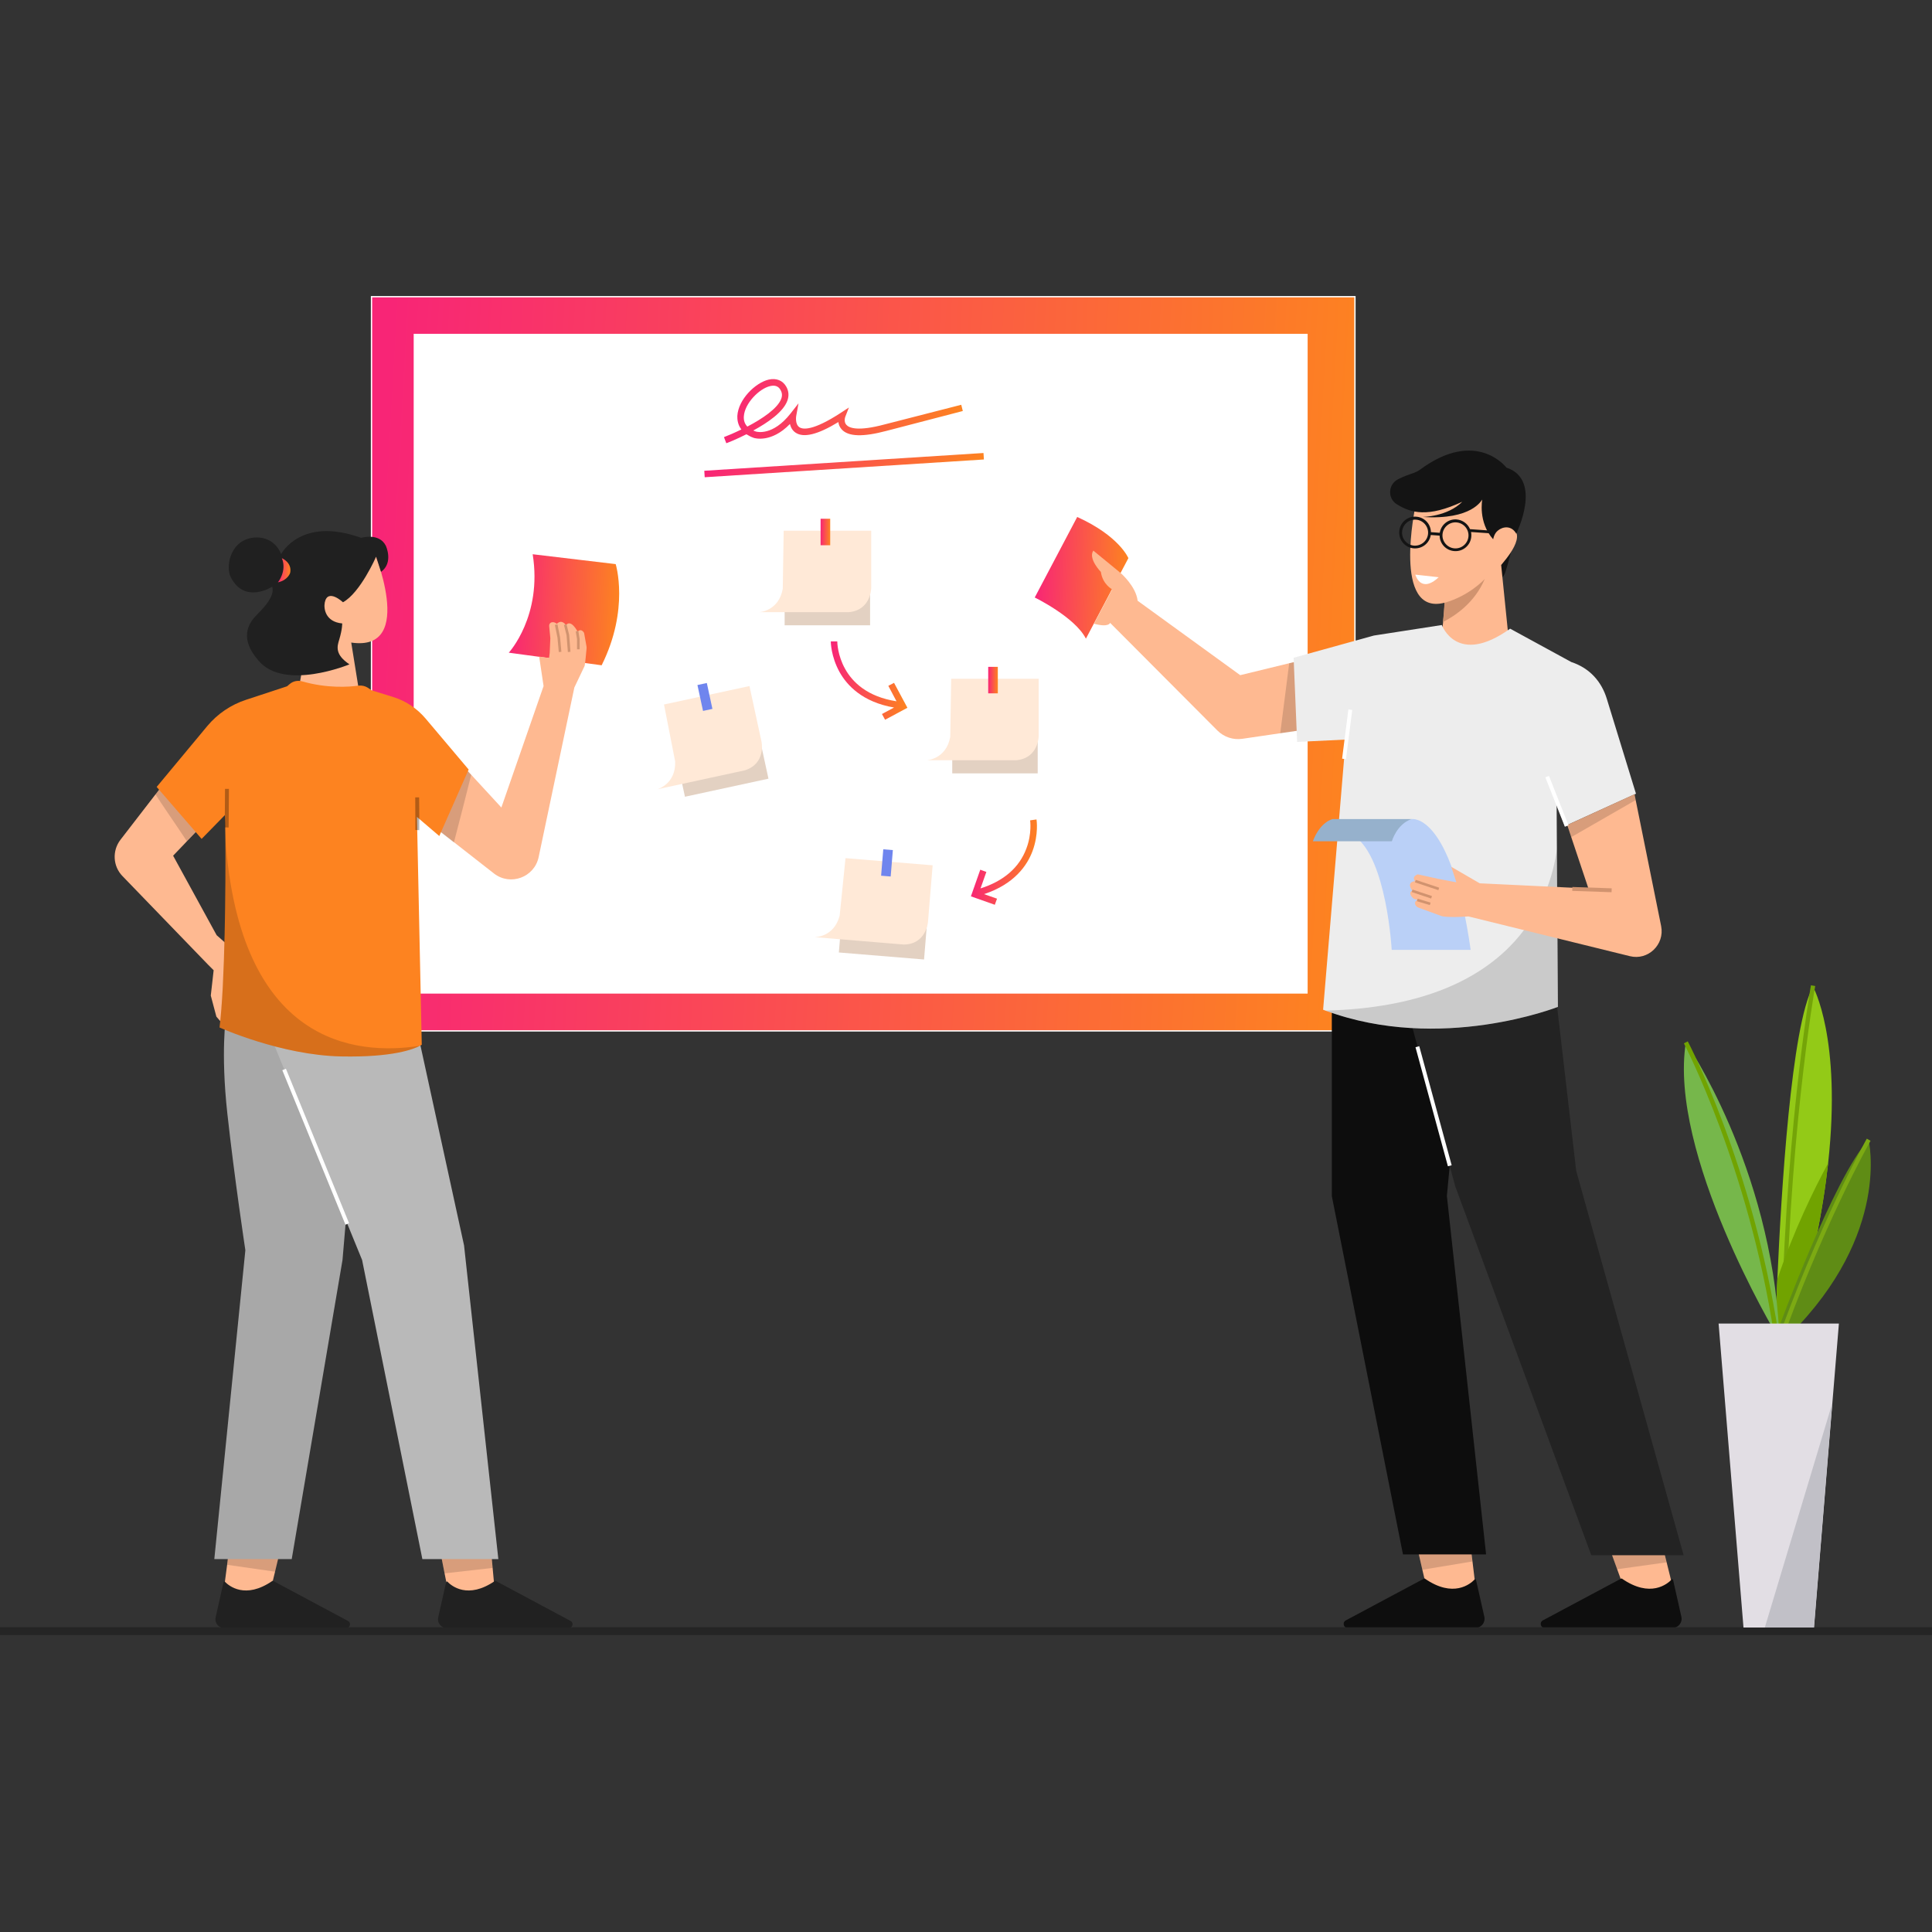 <svg width="1600" height="1600" viewBox="0 0 1600 1600" fill="none" xmlns="http://www.w3.org/2000/svg">
<rect x="0" y="0" width="1600" height="1600" fill="#333333" stroke="none"/>
<g clip-path="url(#clip0_1154_3029)">
<path d="M1122.08 245.699H307.645V853.732H1122.08V245.699Z" fill="url(#paint0_linear_1154_3029)"/>
<path d="M1122.76 854.281H307.133V245.172H1122.65V854.281H1122.76ZM308.208 853.205H1121.57V246.247H308.208V853.205Z" fill="white"/>
<path d="M1082.93 276.453H342.6V822.855H1082.93V276.453Z" fill="white"/>
<path d="M649.801 495.892V517.834H720.575V478.252L654.856 479.112L649.801 495.892Z" fill="#E3D1C2"/>
<path d="M649.01 439.531H721.505V486.75C721.505 486.75 721.505 505.25 703.005 506.971H628.896C628.896 506.971 644.923 506.111 648.257 487.61L649.01 439.531Z" fill="#FFE9D7"/>
<path d="M687.541 429.604H679.582V451.546H687.541V429.604Z" fill="url(#paint1_linear_1154_3029)"/>
<path d="M788.607 618.524V640.467H859.381V600.885L793.663 601.745L788.607 618.524Z" fill="#E3D1C2"/>
<path d="M787.719 562.146H860.214V609.365C860.214 609.365 860.214 627.865 841.714 629.586H767.605C767.605 629.586 783.632 628.726 786.966 610.226L787.719 562.146Z" fill="#FFE9D7"/>
<path d="M826.354 552.258H818.395V574.2H826.354V552.258Z" fill="url(#paint2_linear_1154_3029)"/>
<path d="M562.623 638.42L567.248 659.824L636.409 644.874L628.019 606.26L564.021 620.888L562.623 638.42Z" fill="#E3D1C2"/>
<path d="M549.898 583.432L620.672 568.158L630.675 614.301C630.675 614.301 634.547 632.371 616.8 637.964L544.305 653.668C544.305 653.668 559.793 649.473 559.148 630.65L549.898 583.432Z" fill="#FFE9D7"/>
<path d="M585.362 565.628L577.582 567.309L582.216 588.755L589.996 587.074L585.362 565.628Z" fill="#6F85EE"/>
<path d="M696.53 766.968L694.701 788.803L765.26 794.611L768.487 755.137L702.983 750.619L696.53 766.968Z" fill="#E3D1C2"/>
<path d="M700.213 710.691L772.385 716.607L768.513 763.611C768.513 763.611 767.007 782.111 748.399 782.218L674.506 776.087C674.506 776.087 690.532 776.518 695.372 758.34L700.213 710.691Z" fill="#FFE9D7"/>
<path d="M731.495 703.363L729.695 725.23L737.628 725.883L739.428 704.016L731.495 703.363Z" fill="#6F85EE"/>
<path d="M601.489 367.057L599.553 362.002C602.995 360.711 608.265 358.452 613.966 355.656C610.954 351.676 610.524 347.374 610.631 344.469C611.384 330.917 625.475 316.934 636.661 314.353C643.007 312.955 648.277 315.106 651.181 320.269C653.225 323.926 653.548 327.798 652.042 331.885C648.6 341.243 635.8 350.063 623.861 356.516C624.506 356.839 625.259 357.162 626.012 357.377C626.98 357.699 640.103 361.034 654.623 342.533L661.292 334.036L659.356 344.685C659.356 344.792 658.28 351.353 662.045 353.827C664.949 355.763 673.338 356.839 696.141 341.996L703.025 337.478L700.013 345.222C700.013 345.222 698.507 349.31 700.981 351.891C703.24 354.365 710.231 357.484 732.711 351.461L796.064 335.219L797.354 340.382L734.109 356.839C714.641 362.002 702.487 361.679 697.002 355.548C695.281 353.612 694.528 351.461 694.313 349.525C677.211 359.958 665.594 362.755 658.926 358.345C656.129 356.516 654.838 353.72 654.193 351.138C638.704 367.057 624.937 362.862 624.291 362.647C621.818 361.787 619.881 360.711 618.16 359.635C609.448 364.045 602.242 366.842 601.489 367.057ZM640.425 319.408C639.672 319.408 638.812 319.516 637.844 319.731C628.809 321.774 616.655 334.036 616.009 344.9C615.794 348.234 616.762 351.031 618.913 353.289C631.068 346.943 643.975 338.339 646.986 330.272C647.954 327.69 647.739 325.324 646.449 323.065C645.158 320.591 643.114 319.408 640.425 319.408Z" fill="url(#paint3_linear_1154_3029)"/>
<path d="M740.407 565.509L735.674 567.983L742.45 580.782C694.156 573.253 693.403 532.918 693.403 531.197H688.025C688.025 531.735 688.133 543.567 695.232 556.474C701.47 567.66 714.27 581.427 740.407 585.945L730.404 591.323L732.985 596.056L751.485 586.16L740.407 565.509Z" fill="url(#paint4_linear_1154_3029)"/>
<path d="M858.388 678.631L853.117 679.384C853.117 679.491 854.731 690.247 849.998 702.724C844.082 718.535 831.283 729.614 812.03 735.745L816.87 722.085L811.815 720.256L804.07 742.306L823.861 749.297L825.69 744.242L814.934 740.477C840.103 732.195 850.751 716.599 855.161 704.66C860.216 690.893 858.495 679.169 858.388 678.631Z" fill="url(#paint5_linear_1154_3029)"/>
<path d="M814.483 375.158L583.264 389.863L583.605 395.23L814.825 380.525L814.483 375.158Z" fill="url(#paint6_linear_1154_3029)"/>
<path d="M238.106 1259.02L230.039 1292.15L227.78 1301.62L222.617 1322.91H184.541L188.09 1295.92L189.274 1286.34L192.931 1258.38L238.106 1259.02Z" fill="#FEB991"/>
<path d="M238.216 1259.03L230.149 1292.15L227.891 1301.62L188.201 1295.92L189.384 1286.35L193.041 1258.38L238.216 1259.03Z" fill="black" fill-opacity="0.15"/>
<path d="M186.203 1309.89C189.537 1313.33 203.09 1324.74 225.57 1309.25C225.785 1309.14 226 1309.14 226.215 1309.25L288.169 1342.38C291.073 1343.88 289.998 1348.29 286.663 1348.29H185.665C181.04 1348.29 177.598 1343.99 178.566 1339.47L185.127 1310.32C185.235 1309.68 185.88 1309.57 186.203 1309.89Z" fill="#212121"/>
<path d="M410.233 1322.9H372.157L368.177 1303L359.357 1257.82L404.425 1258.47L407.974 1298.48L410.233 1322.9Z" fill="#FEB991"/>
<path d="M407.974 1298.48L368.177 1303L359.357 1257.82L404.425 1258.47L407.974 1298.48Z" fill="black" fill-opacity="0.15"/>
<path d="M370.527 1309.89C373.862 1313.34 387.414 1324.74 409.894 1309.25C410.109 1309.14 410.324 1309.14 410.539 1309.25L472.493 1342.38C475.398 1343.88 474.322 1348.29 470.988 1348.29H369.989C365.364 1348.29 361.922 1343.99 362.89 1339.47L369.452 1310.32C369.559 1309.68 370.205 1309.57 370.527 1309.89Z" fill="#212121"/>
<path d="M498.258 550.961L421.354 540.528C421.354 540.528 449.319 510.196 441.144 458.998L509.875 467.173C509.875 467.065 521.491 504.388 498.258 550.961Z" fill="url(#paint7_linear_1154_3029)"/>
<path d="M187.169 841.99C187.169 841.99 182.651 870.816 188.244 921.907C194.052 975.041 203.195 1035.38 203.195 1035.38L177.488 1291.16H241.594L283.649 1043.45L301.719 831.342L187.169 841.99Z" fill="#A8A8A8"/>
<path d="M308.41 452.979C308.41 452.979 345.733 540.209 290.878 532.142L299.16 583.663L244.305 587.32L253.34 537.735L256.889 461.261L308.41 452.979Z" fill="#FEB991"/>
<path d="M289.416 550.184C289.416 550.184 235.744 572.448 214.232 547.28C208.209 540.181 197.238 525.66 211.651 510.279C216.383 505.224 228.107 494.575 225.418 485.863C225.418 485.863 202.723 500.706 191.107 478.011C187.02 470.052 189.816 449.938 206.918 445.744C214.017 444.023 227.032 444.883 232.84 458.866C232.84 458.866 248.974 427.351 299.096 445.421C299.096 445.421 314.047 440.903 319.533 451.982C319.533 451.982 326.094 465.965 315.553 473.601L311.466 461.017C311.466 461.017 298.451 490.918 284.038 498.77C284.038 498.77 271.454 486.939 268.98 498.878C267.904 504.041 269.518 515.012 283.393 516.302C283.393 516.302 283.608 520.82 280.919 529.747C279.198 535.34 277.154 542.009 289.416 550.184Z" fill="#202020"/>
<path d="M230.188 482.256C230.188 482.256 237.824 472.898 233.414 462.25C233.414 462.25 242.019 465.799 240.298 474.404C240.298 474.512 238.362 480.535 230.188 482.256Z" fill="url(#paint8_linear_1154_3029)"/>
<path d="M200.711 800.826L299.881 1043.48L349.788 1291.19H412.71L384.315 1031.43L333.009 796.201L200.711 800.826Z" fill="#B9B9B9"/>
<path d="M190.484 784.265V808.681L186.182 850.091L179.19 841.917L174.565 824.492L176.932 803.518L172.307 798.893L101.425 725.538C93.466 717.363 92.82 704.564 99.704 695.529L128.1 658.743L128.853 657.775L145.202 636.479L166.176 684.88L154.882 696.604L153.161 698.433L143.373 708.651L179.405 774.477L190.484 784.265Z" fill="#FEB991"/>
<path d="M485.769 537.089C485.446 540.316 484.586 550.426 484.156 551.502L475.658 569.357L446.08 709.829C442.53 726.609 422.632 733.923 409.079 723.382L376.058 697.567L363.904 688.102L385.954 636.904L390.256 641.637L415.21 668.742L450.167 568.174L446.51 543.758L454.684 544.941C454.684 544.941 454.9 543.22 455.222 540.746L455.76 528.592L454.792 518.374C454.684 516.975 455.545 515.685 456.943 515.362C459.309 514.824 461.138 516.653 461.138 516.653C465.44 512.35 468.667 517.728 468.667 517.728C472.97 512.35 478.347 523.106 478.347 523.106C481.574 519.879 483.725 524.182 483.725 524.182L485.661 535.045C485.769 535.798 485.877 536.444 485.769 537.089Z" fill="#FEB991"/>
<path d="M390.221 641.74C386.887 655.185 380.326 680.892 375.916 697.671L363.762 688.206L385.811 637.008L390.221 641.74Z" fill="black" fill-opacity="0.15"/>
<path d="M166.018 684.88L154.725 696.604C146.55 684.127 135.149 667.886 128.695 657.775L145.044 636.479L166.018 684.88Z" fill="black" fill-opacity="0.15"/>
<path d="M363.805 692.366L345.305 676.554L349.285 865.214C349.285 865.214 348.854 865.536 347.779 866.074C343.046 868.655 325.837 875.754 282.598 874.894C232.69 873.926 181.815 850.908 181.815 850.908C186.332 815.629 186.977 732.27 186.655 694.302C186.547 683.438 186.332 676.232 186.225 675.049L166.971 694.732L129.756 651.708L171.596 601.37C180.094 591.152 191.28 583.623 203.757 579.536L237.745 568.35L240.004 566.414C242.801 564.047 246.673 563.294 250.222 564.262C271.089 570.286 289.159 568.887 297.011 567.812C299.7 567.489 302.496 568.135 304.755 569.64L307.767 571.684L325.729 577.277C336.162 580.504 345.412 586.742 352.511 595.132L388.113 637.295L363.805 692.366Z" fill="#FD8320"/>
<g opacity="0.15">
<path d="M347.738 866.077C343.005 868.658 325.795 875.757 282.557 874.897C232.649 873.929 181.773 850.911 181.773 850.911C186.291 815.632 186.936 732.273 186.614 694.305C198.66 864.894 294.281 874.467 347.738 866.077Z" fill="black"/>
</g>
<path d="M186.352 653.289L186.123 685.234L189.35 685.257L189.579 653.312L186.352 653.289Z" fill="black" fill-opacity="0.3"/>
<path d="M347.213 687.548L343.986 687.333C343.986 686.473 343.986 670.769 343.879 660.336H347.106C347.213 664.746 347.321 686.58 347.213 687.548Z" fill="black" fill-opacity="0.3"/>
<path d="M236.786 885.09L233.799 886.311L286.099 1014.24L289.086 1013.02L236.786 885.09Z" fill="white"/>
<path d="M462.762 539.998L461.686 528.166L459.535 517.518L461.686 517.088L463.838 527.951L464.913 539.783L462.762 539.998Z" fill="#D1936F"/>
<path d="M470.281 539.998L469.206 526.123L467.055 517.518L469.206 517.088L471.357 525.8L472.433 539.783L470.281 539.998Z" fill="#D1936F"/>
<path d="M480.028 537.74H477.876V529.243L476.801 522.897L478.952 522.467L480.028 529.135V537.74Z" fill="#D1936F"/>
<path d="M1387.13 1321.72H1347.33L1339.27 1299.56L1323.03 1254.71L1370.35 1254.07L1380.25 1293.86L1387.13 1321.72Z" fill="#FEB991"/>
<path d="M1380.25 1293.86L1339.27 1299.56L1323.03 1254.71L1370.35 1254.07L1380.25 1293.86Z" fill="black" fill-opacity="0.15"/>
<path d="M1384.38 1308.08C1380.94 1311.74 1366.74 1323.68 1343.19 1307.33C1342.97 1307.22 1342.76 1307.11 1342.54 1307.33L1277.68 1341.96C1274.67 1343.57 1275.86 1348.2 1279.19 1348.2H1385.03C1389.87 1348.2 1393.53 1343.68 1392.45 1338.95L1385.57 1308.4C1385.35 1307.87 1384.71 1307.65 1384.38 1308.08Z" fill="#0E0E0E"/>
<path d="M1222.9 1321.73H1182.99L1177.94 1300L1167.39 1254.18L1214.61 1253.53L1219.45 1293.12L1222.9 1321.73Z" fill="#FEB991"/>
<path d="M1219.45 1293.12L1177.94 1300L1167.39 1254.18L1214.61 1253.53L1219.45 1293.12Z" fill="black" fill-opacity="0.15"/>
<path d="M1221.19 1308.08C1217.75 1311.74 1203.55 1323.68 1179.99 1307.33C1179.78 1307.22 1179.56 1307.11 1179.35 1307.33L1114.49 1341.96C1111.48 1343.57 1112.66 1348.2 1116 1348.2H1221.84C1226.68 1348.2 1230.33 1343.68 1229.26 1338.95L1222.37 1308.4C1222.16 1307.87 1221.51 1307.65 1221.19 1308.08Z" fill="#0E0E0E"/>
<path d="M899.304 528.918L934.476 462.231C934.476 462.231 927.055 443.946 892.098 428.135L856.926 494.822C856.926 494.822 890.269 511.063 899.304 528.918Z" fill="url(#paint9_linear_1154_3029)"/>
<path d="M1252.4 452.762C1252.4 452.762 1249.39 465.561 1246.59 474.058C1243.79 482.556 1235.41 479.759 1235.41 479.759L1234.76 458.032L1252.4 452.762Z" fill="#141414"/>
<path d="M1243.2 467.931L1252.12 555.699L1191.03 552.042C1192.64 537.737 1194.04 525.26 1195.12 515.257C1195.66 509.664 1196.09 504.824 1196.3 500.736C1196.3 500.198 1196.41 499.768 1196.41 499.338V499.123C1152.63 510.524 1172.21 419.099 1172.21 419.099C1172.21 419.099 1181.13 395.866 1217.06 392.747C1252.98 389.627 1247.93 435.878 1247.93 435.878C1268.69 440.288 1244.7 465.779 1243.2 467.931Z" fill="#FEB991"/>
<path d="M1247.55 387.253C1247.55 387.253 1222.7 354.34 1175.81 389.082C1171.4 392.309 1167.2 392.094 1157.74 396.934C1149.56 401.128 1148.92 412.745 1156.77 417.585C1168.49 424.899 1182.58 428.771 1210.98 415.541C1198.72 427.911 1178.06 428.126 1178.06 428.126C1219.26 430.815 1227 414.036 1227.54 413.713C1227.54 413.713 1223.88 432.428 1236.58 446.626C1236.58 446.626 1237.22 442.001 1240.45 439.42C1244.54 435.978 1251.74 434.902 1255.72 442.001C1255.72 441.786 1277.88 397.256 1247.55 387.253Z" fill="#141414"/>
<path d="M1235.59 439.508L1217.41 438.218C1215.58 433.808 1211.28 430.581 1206.22 430.151C1199.34 429.72 1193.42 434.561 1192.35 441.229L1185.03 440.691C1184.92 433.915 1179.65 428.322 1172.77 427.892C1165.56 427.354 1159.22 432.84 1158.79 440.154C1158.36 447.468 1163.74 453.706 1171.05 454.136C1177.93 454.567 1183.85 449.726 1184.92 443.058L1192.24 443.596C1192.35 450.372 1197.62 455.965 1204.5 456.395C1211.71 456.933 1218.05 451.447 1218.48 444.133C1218.59 442.95 1218.48 441.767 1218.27 440.584L1235.48 441.767L1235.59 439.508ZM1171.16 451.878C1165.24 451.447 1160.72 446.285 1161.15 440.369C1161.58 434.453 1166.75 429.935 1172.66 430.366C1178.58 430.796 1183.1 435.959 1182.67 441.875C1182.24 447.79 1177.07 452.2 1171.16 451.878ZM1204.61 454.136C1198.69 453.706 1194.17 448.543 1194.61 442.627C1195.04 436.712 1200.2 432.194 1206.11 432.624C1212.03 433.055 1216.55 438.218 1216.12 444.133C1215.69 450.049 1210.52 454.567 1204.61 454.136Z" fill="#141414"/>
<path d="M1229.64 479.424C1221.25 499.322 1205.01 509.971 1195.01 515.134C1195.55 509.54 1195.98 504.7 1196.19 500.613C1196.3 500.183 1196.3 499.645 1196.3 499.215C1216.84 493.407 1229.21 479.962 1229.64 479.424Z" fill="#D1936F"/>
<path d="M1102.94 791.129V990.436L1161.88 1287.3H1230.72L1198.24 990.436L1215.77 803.713L1102.94 791.129Z" fill="#0D0D0D"/>
<path d="M1128.96 597.22L1060.34 607.223L1028.82 611.848C1021.29 612.923 1013.65 610.449 1008.17 604.964L919.325 515.797C919.325 515.797 918.464 519.884 905.988 516.55L921.046 488.047C921.046 488.047 913.194 484.067 911.688 473.634C911.688 473.634 900.932 462.663 905.45 455.994L928.145 474.602C928.145 474.602 940.837 485.573 942.128 497.512L1027.1 559.144L1067.76 549.248L1107.55 539.675L1128.96 597.22Z" fill="#FEB991"/>
<path d="M1128.86 597.232L1060.24 607.235L1067.66 549.26L1107.46 539.688L1128.86 597.232Z" fill="black" fill-opacity="0.15"/>
<path d="M1162.52 824.391L1205.12 982.288L1317.84 1287.97H1394.31L1305.36 969.703L1287.72 818.152L1162.52 824.391Z" fill="#232323"/>
<path d="M1296.02 684.119L1289.13 665.511L1289.35 702.727L1290.21 833.842C1290.21 833.842 1193.08 872.24 1097.78 836.961C1097.14 836.746 1096.49 836.531 1095.74 836.208L1114.46 612.485L1074.23 614.421L1071.32 544.722L1137.8 526.33L1194.05 517.617C1194.05 517.617 1206.53 552.251 1250.63 520.629L1301.29 548.272C1316.99 553.434 1326.45 564.943 1330.65 578.603L1354.85 657.337L1296.02 684.119Z" fill="#EDEDED"/>
<path d="M1152.55 786.637C1152.55 786.637 1148.46 711.023 1121.9 692.63L1169.01 678.325C1169.01 678.325 1201.6 672.194 1217.95 786.637H1152.55Z" fill="#BAD0F7"/>
<g opacity="0.15">
<path d="M1290.23 833.797C1290.23 833.797 1193.11 872.195 1097.81 836.916C1252.16 833.151 1283.46 746.781 1289.48 702.682L1290.23 833.797Z" fill="black"/>
</g>
<path d="M1087.26 696.721H1152.66C1152.66 696.721 1156.75 682.415 1169.01 678.328H1103.61C1103.61 678.328 1093.39 680.372 1087.26 696.721Z" fill="#96B1CC"/>
<path d="M1349.78 791.857L1216.08 758.944C1216.08 758.944 1202.74 760.019 1195.11 758.944C1194.57 758.836 1194.14 758.729 1193.71 758.621L1174.67 751.63C1173.17 751.092 1172.09 749.801 1171.88 748.295C1171.77 747.112 1172.2 745.929 1174.13 745.391L1170.8 744.316C1170.8 744.316 1165.21 739.798 1169.62 737.54C1169.62 737.54 1164.02 730.763 1171.88 729.688C1171.88 729.688 1168.54 726.353 1174.13 724.095L1191.24 727.859L1203.07 730.118L1206.08 730.656L1201.88 717.856L1225.44 731.516L1315.47 735.819L1301.27 693.333L1297.93 683.222L1353.65 657.73L1354.62 662.678L1375.7 767.011C1378.71 782.284 1364.84 795.622 1349.78 791.857Z" fill="#FEB991"/>
<path d="M1354.63 662.581L1301.29 693.235L1297.95 683.124L1353.67 657.633L1354.63 662.581Z" fill="black" fill-opacity="0.15"/>
<path d="M1116.67 587.536L1111.48 628.295L1114.68 628.702L1119.87 587.944L1116.67 587.536Z" fill="white"/>
<path d="M1282.81 642.573L1279.81 643.758L1295.96 684.679L1298.96 683.494L1282.81 642.573Z" fill="white"/>
<path d="M1175.37 866.418L1172.25 867.266L1199.1 965.86L1202.21 965.013L1175.37 866.418Z" fill="white"/>
<path d="M1172.48 728.69L1171.8 730.73L1191.19 737.192L1191.87 735.152L1172.48 728.69Z" fill="#D1936F"/>
<path d="M1169.78 736.713L1169.1 738.754L1185.22 744.128L1185.9 742.087L1169.78 736.713Z" fill="#D1936F"/>
<path d="M1174.04 744.279L1173.42 746.34L1184.14 749.554L1184.76 747.493L1174.04 744.279Z" fill="#D1936F"/>
<path d="M1302.17 734.562L1302.06 737.787L1334.63 738.894L1334.74 735.669L1302.17 734.562Z" fill="#D1936F"/>
<path d="M1191.49 478.036L1172.13 475.885C1172.13 475.885 1176.43 492.019 1191.49 478.036Z" fill="white"/>
<path d="M1607.77 1347.63H-6.695V1354.09H1607.77V1347.63Z" fill="#252525"/>
<path d="M1513.99 963.189C1509.72 1002.05 1500.6 1049.55 1483.31 1106.65L1470.16 1104.99C1470.16 1104.99 1470.63 1086.63 1471.93 1059.27C1475.13 986.527 1483.54 849.342 1501.43 817.119C1501.43 817.119 1525.36 859.294 1513.99 963.189Z" fill="#93CA17"/>
<path d="M1478.53 1123.99H1474.98C1476.64 949.011 1499.5 817.276 1499.74 815.973L1503.29 816.565C1502.94 817.868 1480.07 949.248 1478.53 1123.99Z" fill="#74A408"/>
<path d="M1513.99 963.299C1509.72 1002.16 1500.6 1049.66 1483.3 1106.76L1470.15 1105.1C1470.15 1105.1 1470.63 1086.74 1471.93 1059.38C1485.56 1018.86 1502.5 984.504 1513.99 963.299Z" fill="#71A300"/>
<path d="M1472.58 1101.01C1472.58 1101.01 1518.67 975.077 1547.46 943.92C1547.46 943.92 1566.41 1021.28 1482.42 1105.15L1472.58 1101.01Z" fill="#5F8C15"/>
<path d="M1396.17 863.127C1396.17 863.127 1466.9 965.956 1473.53 1105.04H1471.04C1471.04 1105.04 1381.36 955.295 1396.17 863.127Z" fill="#76B74B"/>
<path d="M1469.17 1105.38C1448.08 966.659 1395.01 865.015 1394.54 864.067L1397.74 862.408C1398.33 863.474 1451.64 965.475 1472.84 1104.91L1469.17 1105.38Z" fill="#71A300"/>
<path d="M1472.32 1120.09L1469 1118.91C1505.61 1014.66 1545.65 943.697 1546.01 942.986L1549.09 944.763C1548.73 945.356 1508.81 1016.08 1472.32 1120.09Z" fill="#7CAA13"/>
<path d="M1522.9 1096.09L1517.45 1162.32L1502.29 1347.83H1443.88L1423.27 1096.09H1522.9Z" fill="#E2DEE4"/>
<path d="M1517.35 1162.31L1502.19 1347.83H1461.55L1517.35 1162.31Z" fill="#C1C0C7"/>
</g>
<defs>
<linearGradient id="paint0_linear_1154_3029" x1="307.645" y1="549.716" x2="1119.46" y2="595.894" gradientUnits="userSpaceOnUse">
<stop stop-color="#F82576"/>
<stop offset="1" stop-color="#FD8320"/>
</linearGradient>
<linearGradient id="paint1_linear_1154_3029" x1="679.582" y1="440.575" x2="687.54" y2="440.697" gradientUnits="userSpaceOnUse">
<stop stop-color="#F82576"/>
<stop offset="1" stop-color="#FD8320"/>
</linearGradient>
<linearGradient id="paint2_linear_1154_3029" x1="818.395" y1="563.229" x2="826.352" y2="563.351" gradientUnits="userSpaceOnUse">
<stop stop-color="#F82576"/>
<stop offset="1" stop-color="#FD8320"/>
</linearGradient>
<linearGradient id="paint3_linear_1154_3029" x1="599.553" y1="340.496" x2="792.529" y2="371.011" gradientUnits="userSpaceOnUse">
<stop stop-color="#F82576"/>
<stop offset="1" stop-color="#FD8320"/>
</linearGradient>
<linearGradient id="paint4_linear_1154_3029" x1="688.025" y1="563.626" x2="751.376" y2="566.259" gradientUnits="userSpaceOnUse">
<stop stop-color="#F82576"/>
<stop offset="1" stop-color="#FD8320"/>
</linearGradient>
<linearGradient id="paint5_linear_1154_3029" x1="804.07" y1="713.964" x2="858.697" y2="715.759" gradientUnits="userSpaceOnUse">
<stop stop-color="#F82576"/>
<stop offset="1" stop-color="#FD8320"/>
</linearGradient>
<linearGradient id="paint6_linear_1154_3029" x1="583.434" y1="392.547" x2="642.814" y2="486.475" gradientUnits="userSpaceOnUse">
<stop stop-color="#F82576"/>
<stop offset="1" stop-color="#FD8320"/>
</linearGradient>
<linearGradient id="paint7_linear_1154_3029" x1="421.354" y1="504.98" x2="512.616" y2="508.833" gradientUnits="userSpaceOnUse">
<stop stop-color="#F82576"/>
<stop offset="1" stop-color="#FD8320"/>
</linearGradient>
<linearGradient id="paint8_linear_1154_3029" x1="230.188" y1="472.253" x2="240.521" y2="472.48" gradientUnits="userSpaceOnUse">
<stop stop-color="#F82576"/>
<stop offset="1" stop-color="#FD8320"/>
</linearGradient>
<linearGradient id="paint9_linear_1154_3029" x1="856.926" y1="478.526" x2="934.393" y2="481.058" gradientUnits="userSpaceOnUse">
<stop stop-color="#F82576"/>
<stop offset="1" stop-color="#FD8320"/>
</linearGradient>
<clipPath id="clip0_1154_3029">
<rect width="1600" height="1600" fill="white"/>
</clipPath>
</defs>
</svg>
